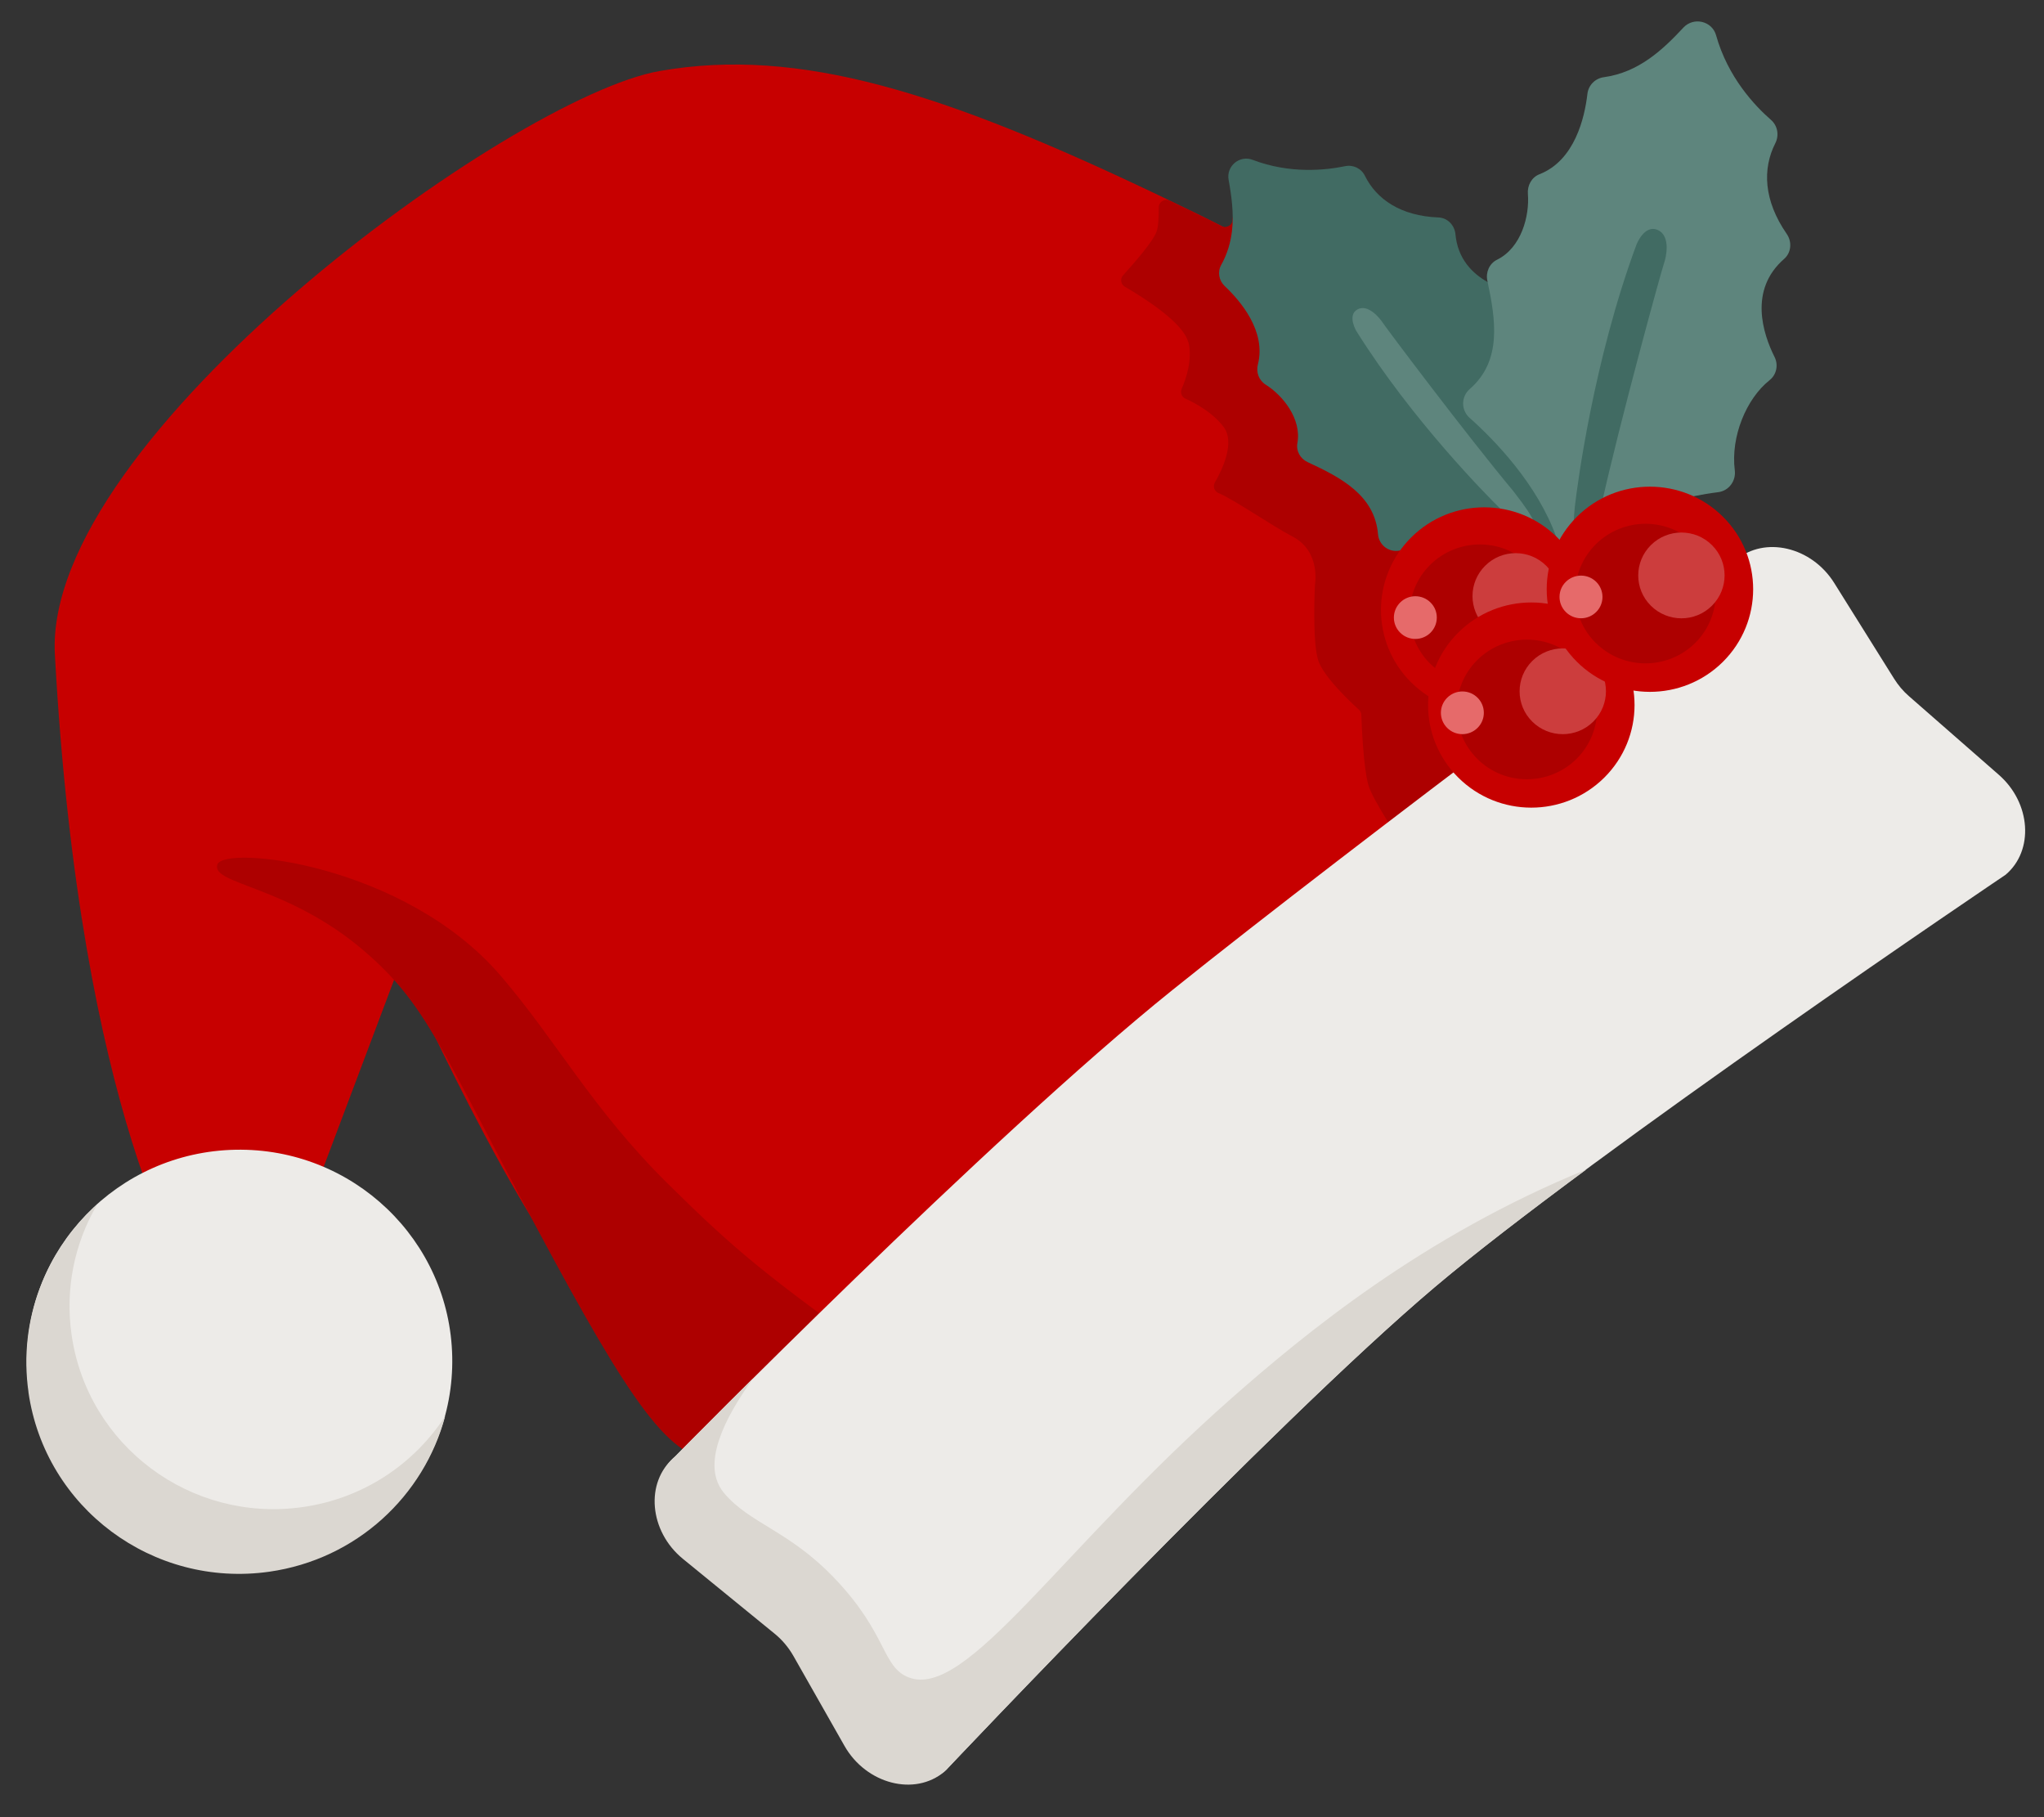 <svg width="72" height="64" viewBox="0 0 72 64" fill="none" xmlns="http://www.w3.org/2000/svg">
<rect x="0" y="0" width="72" height="64" fill="#333333" stroke="none"/>
<path d="M1.933 23.05C2.824 39.365 6.668 45.041 6.668 45.041L9.746 45.49L14.11 33.903C14.11 33.903 18.257 43.317 21.19 46.263C22.376 47.451 23.735 48.872 24.93 50.141C26.691 52.01 28.102 53.548 28.102 53.548L51.998 31.194L53.883 29.43L55.156 28.239L57.285 26.246L59.659 24.028L61.315 22.48L62.718 21.165C62.718 21.165 62.366 20.881 61.734 20.392C61.524 20.226 61.28 20.038 61.009 19.829C60.851 19.71 60.685 19.581 60.507 19.446C60.252 19.253 59.981 19.047 59.69 18.828C59.283 18.521 58.846 18.194 58.375 17.845C58.09 17.637 57.797 17.42 57.489 17.196C57.171 16.964 56.842 16.724 56.501 16.478C56.294 16.33 56.086 16.18 55.873 16.03C55.732 15.93 55.588 15.827 55.441 15.721C54.382 14.969 53.245 14.184 52.07 13.394C50.881 12.599 49.646 11.796 48.403 11.026C48.326 10.976 48.245 10.929 48.168 10.882C47.028 10.178 45.877 9.501 44.746 8.873C44.291 8.622 43.838 8.378 43.392 8.146C42.981 7.934 42.576 7.728 42.177 7.533C41.711 7.306 41.257 7.087 40.81 6.874C33.264 3.274 28.171 1.633 23.237 2.501C18.011 3.417 1.515 15.422 1.933 23.05Z" fill="#C70000"/>
<path d="M8.585 55.38C4.447 55.462 1.028 52.195 0.947 48.084C0.866 43.973 4.154 40.575 8.292 40.493C12.429 40.412 15.849 43.678 15.93 47.789C16.011 51.9 12.722 55.299 8.585 55.38Z" fill="#EDEBE8"/>
<path d="M1.002 49.032C1.587 53.106 5.383 55.937 9.485 55.355C12.559 54.918 14.933 52.689 15.68 49.879C14.591 51.557 12.801 52.777 10.655 53.079C6.723 53.637 3.082 50.919 2.522 47.013C2.285 45.367 2.636 43.771 3.414 42.436C1.621 44.041 0.638 46.475 1.004 49.03L1.002 49.032Z" fill="#DBD7D1"/>
<path d="M41.862 12.045C42.013 12.665 41.778 13.345 41.624 13.695C41.567 13.826 41.624 13.979 41.756 14.039C42.098 14.195 42.713 14.524 43.099 15.032C43.516 15.577 43.058 16.535 42.794 16.992C42.715 17.13 42.776 17.307 42.924 17.367C43.469 17.592 44.777 18.504 45.532 18.898C46.538 19.423 46.319 20.599 46.319 20.599C46.319 20.599 46.218 22.558 46.431 23.248C46.612 23.83 47.579 24.732 47.868 24.995C47.92 25.043 47.952 25.107 47.953 25.18C47.967 25.589 48.028 27.03 48.198 27.64C48.274 27.909 48.557 28.408 48.898 28.957C49.456 29.854 50.174 30.878 50.424 31.228C50.48 31.306 50.574 31.347 50.669 31.337L51.992 31.197L54.176 30.967C54.355 30.947 54.463 30.761 54.392 30.597L53.878 29.436L53.421 28.415L52.928 27.3L52.459 26.249L52.14 25.526L51.943 25.085L51.623 24.365L51.489 24.064L51.466 24.011L50.929 22.807L50.569 21.992L50.158 21.071L49.916 20.525L49.405 19.378L49.376 19.311L44.74 8.879L44.303 7.892C44.283 7.849 44.253 7.809 44.214 7.783L43.835 7.519C43.661 7.398 43.418 7.517 43.416 7.728C43.416 7.731 43.416 7.734 43.416 7.736C43.415 7.932 43.199 8.052 43.025 7.964C42.739 7.818 42.455 7.674 42.174 7.539C41.843 7.377 41.518 7.221 41.199 7.067C41.02 6.981 40.815 7.113 40.816 7.311C40.818 7.676 40.8 7.994 40.738 8.161C40.608 8.516 39.925 9.296 39.562 9.694C39.447 9.818 39.478 10.015 39.624 10.099C40.251 10.461 41.684 11.36 41.854 12.05L41.862 12.045Z" fill="#AD0000"/>
<path d="M25.25 51.414C23.63 51.457 22.272 49.54 18.873 43.185C15.514 36.903 15.023 35.378 12.833 33.497C10.138 31.18 7.437 31.155 7.655 30.451C7.873 29.748 14.248 30.416 17.633 34.362C19.61 36.665 20.851 39.045 23.511 41.676C25.885 44.023 26.966 44.918 31.112 47.883C30.607 48.465 26.166 51.388 25.25 51.411L25.25 51.414Z" fill="#AD0000"/>
<path d="M33.317 62.35C33.317 62.35 44.843 50.142 50.567 45.307C56.219 40.531 70.648 30.808 70.648 30.808C71.654 29.956 71.542 28.282 70.412 27.291L67.242 24.518C67.037 24.34 66.861 24.13 66.717 23.899L64.61 20.531C63.813 19.256 62.16 18.869 61.148 19.723C61.148 19.723 47.758 29.678 41.291 34.874C34.824 40.071 23.799 51.277 23.799 51.277C22.765 52.152 22.914 53.881 24.109 54.855L27.334 57.483C27.6 57.7 27.823 57.964 27.993 58.262L29.799 61.441C30.565 62.787 32.276 63.227 33.317 62.348L33.317 62.35Z" fill="#EDEBE8"/>
<path d="M44.584 13.547C45.178 13.92 45.858 14.747 45.7 15.61C45.651 15.884 45.803 16.155 46.06 16.275C47.243 16.821 48.426 17.448 48.541 18.817C48.572 19.196 48.924 19.466 49.299 19.391C49.307 19.39 49.313 19.39 49.321 19.387C49.351 19.384 49.378 19.378 49.411 19.372C50.618 19.145 52.82 18.909 54.647 19.686C54.787 19.746 54.928 19.811 55.063 19.884C55.063 19.884 55.01 19.706 54.966 19.385C54.968 19.382 54.965 19.379 54.965 19.379C54.95 19.277 54.937 19.155 54.928 19.022C54.928 19.017 54.928 19.009 54.928 19.001C54.875 18.253 54.923 17.084 55.445 15.721C55.621 15.262 55.852 14.783 56.148 14.29C56.24 14.139 56.335 13.988 56.439 13.837C56.376 13.822 56.31 13.801 56.249 13.781C55.082 13.381 54.194 12.062 54.143 10.976C54.128 10.673 53.921 10.414 53.62 10.357C53.275 10.294 52.823 10.17 52.406 9.937C51.843 9.62 51.347 9.101 51.268 8.249C51.237 7.932 50.992 7.671 50.67 7.659C49.34 7.606 48.488 7.018 48.079 6.192C47.951 5.931 47.665 5.793 47.379 5.853C46.7 5.994 45.44 6.132 44.126 5.63C43.664 5.452 43.189 5.851 43.278 6.335C43.33 6.616 43.376 6.908 43.401 7.208C43.429 7.517 43.433 7.834 43.395 8.149C43.346 8.546 43.233 8.944 43.017 9.33C42.88 9.577 42.935 9.882 43.141 10.076C43.697 10.599 44.608 11.668 44.309 12.834C44.238 13.112 44.344 13.397 44.587 13.55L44.584 13.547Z" fill="#416B63"/>
<path d="M47.786 11.676C47.786 11.676 47.442 11.113 47.811 10.9C48.181 10.687 48.6 11.199 48.71 11.37C48.82 11.541 51.619 15.273 53.318 17.311C54.202 18.445 54.086 18.526 53.987 18.61C53.829 18.74 53.291 18.347 52.844 17.911C52.396 17.473 49.752 14.809 47.788 11.676L47.786 11.676Z" fill="#5E857D"/>
<path d="M55.901 19.242C56.736 18.55 58.248 17.613 60.52 17.335C60.896 17.289 61.156 16.94 61.108 16.564C60.959 15.38 61.514 14.04 62.333 13.39C62.58 13.195 62.65 12.852 62.508 12.571C62.105 11.765 61.589 10.214 62.846 9.119C63.101 8.897 63.129 8.514 62.938 8.239C62.121 7.056 62.08 5.943 62.534 5.048C62.676 4.769 62.62 4.431 62.385 4.224C61.815 3.728 60.863 2.722 60.449 1.242C60.308 0.738 59.658 0.586 59.298 0.972C58.587 1.734 57.738 2.548 56.495 2.719C56.19 2.76 55.952 3.001 55.917 3.305C55.821 4.131 55.477 5.648 54.229 6.136C53.95 6.244 53.795 6.535 53.82 6.83C53.882 7.59 53.598 8.721 52.734 9.147C52.463 9.28 52.33 9.589 52.391 9.88C52.688 11.268 52.913 12.705 51.773 13.701C51.464 13.97 51.46 14.442 51.766 14.715C52.646 15.5 54.155 17.048 54.828 18.935C54.987 19.379 55.538 19.539 55.901 19.236L55.901 19.242Z" fill="#5E857D"/>
<path d="M57.645 8.615C57.645 8.615 57.923 7.891 58.394 8.1C58.864 8.308 58.69 9.071 58.609 9.294C58.529 9.516 57.064 14.818 56.391 17.874C55.969 19.516 55.811 19.461 55.656 19.423C55.418 19.363 55.393 18.571 55.476 17.83C55.559 17.094 56.134 12.688 57.645 8.615Z" fill="#416B63"/>
<path d="M49.71 24.034C51.129 25.445 53.429 25.449 54.85 24.038C56.27 22.628 56.275 20.34 54.855 18.928C53.436 17.517 51.136 17.513 49.713 18.924C48.292 20.334 48.288 22.619 49.707 24.034L49.71 24.034Z" fill="#C70000"/>
<path d="M50.376 23.371C51.341 24.333 52.907 24.335 53.876 23.375C54.842 22.415 54.844 20.859 53.879 19.897C52.913 18.935 51.347 18.936 50.378 19.893C49.412 20.852 49.41 22.409 50.373 23.371L50.376 23.371Z" fill="#AD0000"/>
<path d="M52.314 22.061C52.907 22.651 53.87 22.654 54.464 22.062C55.058 21.473 55.061 20.516 54.466 19.926C53.873 19.335 52.91 19.333 52.316 19.924C51.722 20.514 51.719 21.471 52.314 22.061Z" fill="#CC3D3D"/>
<path d="M49.321 22.282C49.616 22.577 50.096 22.576 50.39 22.283C50.684 21.989 50.686 21.512 50.391 21.22C50.096 20.925 49.616 20.926 49.322 21.219C49.025 21.513 49.026 21.99 49.321 22.282Z" fill="#E66A6A"/>
<path d="M51.366 27.384C52.785 28.796 55.085 28.799 56.509 27.389C57.93 25.978 57.934 23.693 56.514 22.279C55.095 20.867 52.795 20.864 51.372 22.274C49.951 23.685 49.947 25.97 51.366 27.384Z" fill="#C70000"/>
<path d="M52.033 26.723C52.998 27.686 54.564 27.684 55.533 26.727C56.499 25.768 56.501 24.212 55.538 23.25C54.572 22.287 53.007 22.288 52.038 23.245C51.072 24.205 51.07 25.761 52.035 26.723L52.033 26.723Z" fill="#AD0000"/>
<path d="M53.973 25.414C54.566 26.004 55.529 26.004 56.123 25.415C56.717 24.826 56.72 23.869 56.125 23.279C55.532 22.689 54.569 22.689 53.975 23.278C53.381 23.867 53.378 24.824 53.973 25.414Z" fill="#CC3D3D"/>
<path d="M50.977 25.636C51.272 25.931 51.752 25.929 52.046 25.636C52.343 25.343 52.342 24.866 52.047 24.573C51.752 24.278 51.272 24.28 50.978 24.573C50.681 24.866 50.682 25.343 50.977 25.636Z" fill="#E66A6A"/>
<path d="M55.545 23.306C56.964 24.718 59.264 24.721 60.688 23.311C62.108 21.9 62.112 19.612 60.693 18.201C59.274 16.789 56.971 16.786 55.55 18.196C54.13 19.607 54.126 21.892 55.545 23.306Z" fill="#C70000"/>
<path d="M56.211 22.643C57.176 23.602 58.742 23.604 59.711 22.647C60.677 21.687 60.679 20.131 59.714 19.169C58.748 18.207 57.182 18.208 56.213 19.168C55.247 20.127 55.245 21.683 56.211 22.645L56.211 22.643Z" fill="#AD0000"/>
<path d="M58.152 21.333C58.745 21.923 59.708 21.926 60.302 21.334C60.896 20.745 60.899 19.788 60.303 19.198C59.711 18.608 58.748 18.608 58.154 19.197C57.56 19.786 57.557 20.743 58.152 21.333Z" fill="#CC3D3D"/>
<path d="M55.156 21.555C55.451 21.85 55.931 21.848 56.225 21.555C56.522 21.262 56.521 20.785 56.226 20.492C55.931 20.2 55.451 20.199 55.157 20.492C54.859 20.785 54.861 21.262 55.156 21.555Z" fill="#E66A6A"/>
<path d="M24.058 54.904L27.283 57.535C27.549 57.75 27.772 58.017 27.942 58.311L29.748 61.491C30.514 62.836 32.225 63.277 33.266 62.397C33.266 62.397 44.792 50.189 50.516 45.351C51.893 44.188 53.793 42.73 55.877 41.19C50.123 43.535 45.957 46.975 43.369 49.255C37.34 54.567 34.061 59.842 32.022 59.082C31.052 58.719 31.288 57.549 29.361 55.548C27.781 53.907 26.412 53.657 25.51 52.591C25.245 52.276 25.142 51.893 25.172 51.459C25.189 51.215 25.246 50.953 25.342 50.678C25.561 50.025 25.986 49.299 26.533 48.54C25.885 49.181 25.326 49.74 24.882 50.188C24.488 50.581 24.186 50.887 23.994 51.084C23.836 51.244 23.75 51.33 23.75 51.33C22.714 52.201 22.866 53.933 24.058 54.904Z" fill="#DBD7D1"/>
</svg>
